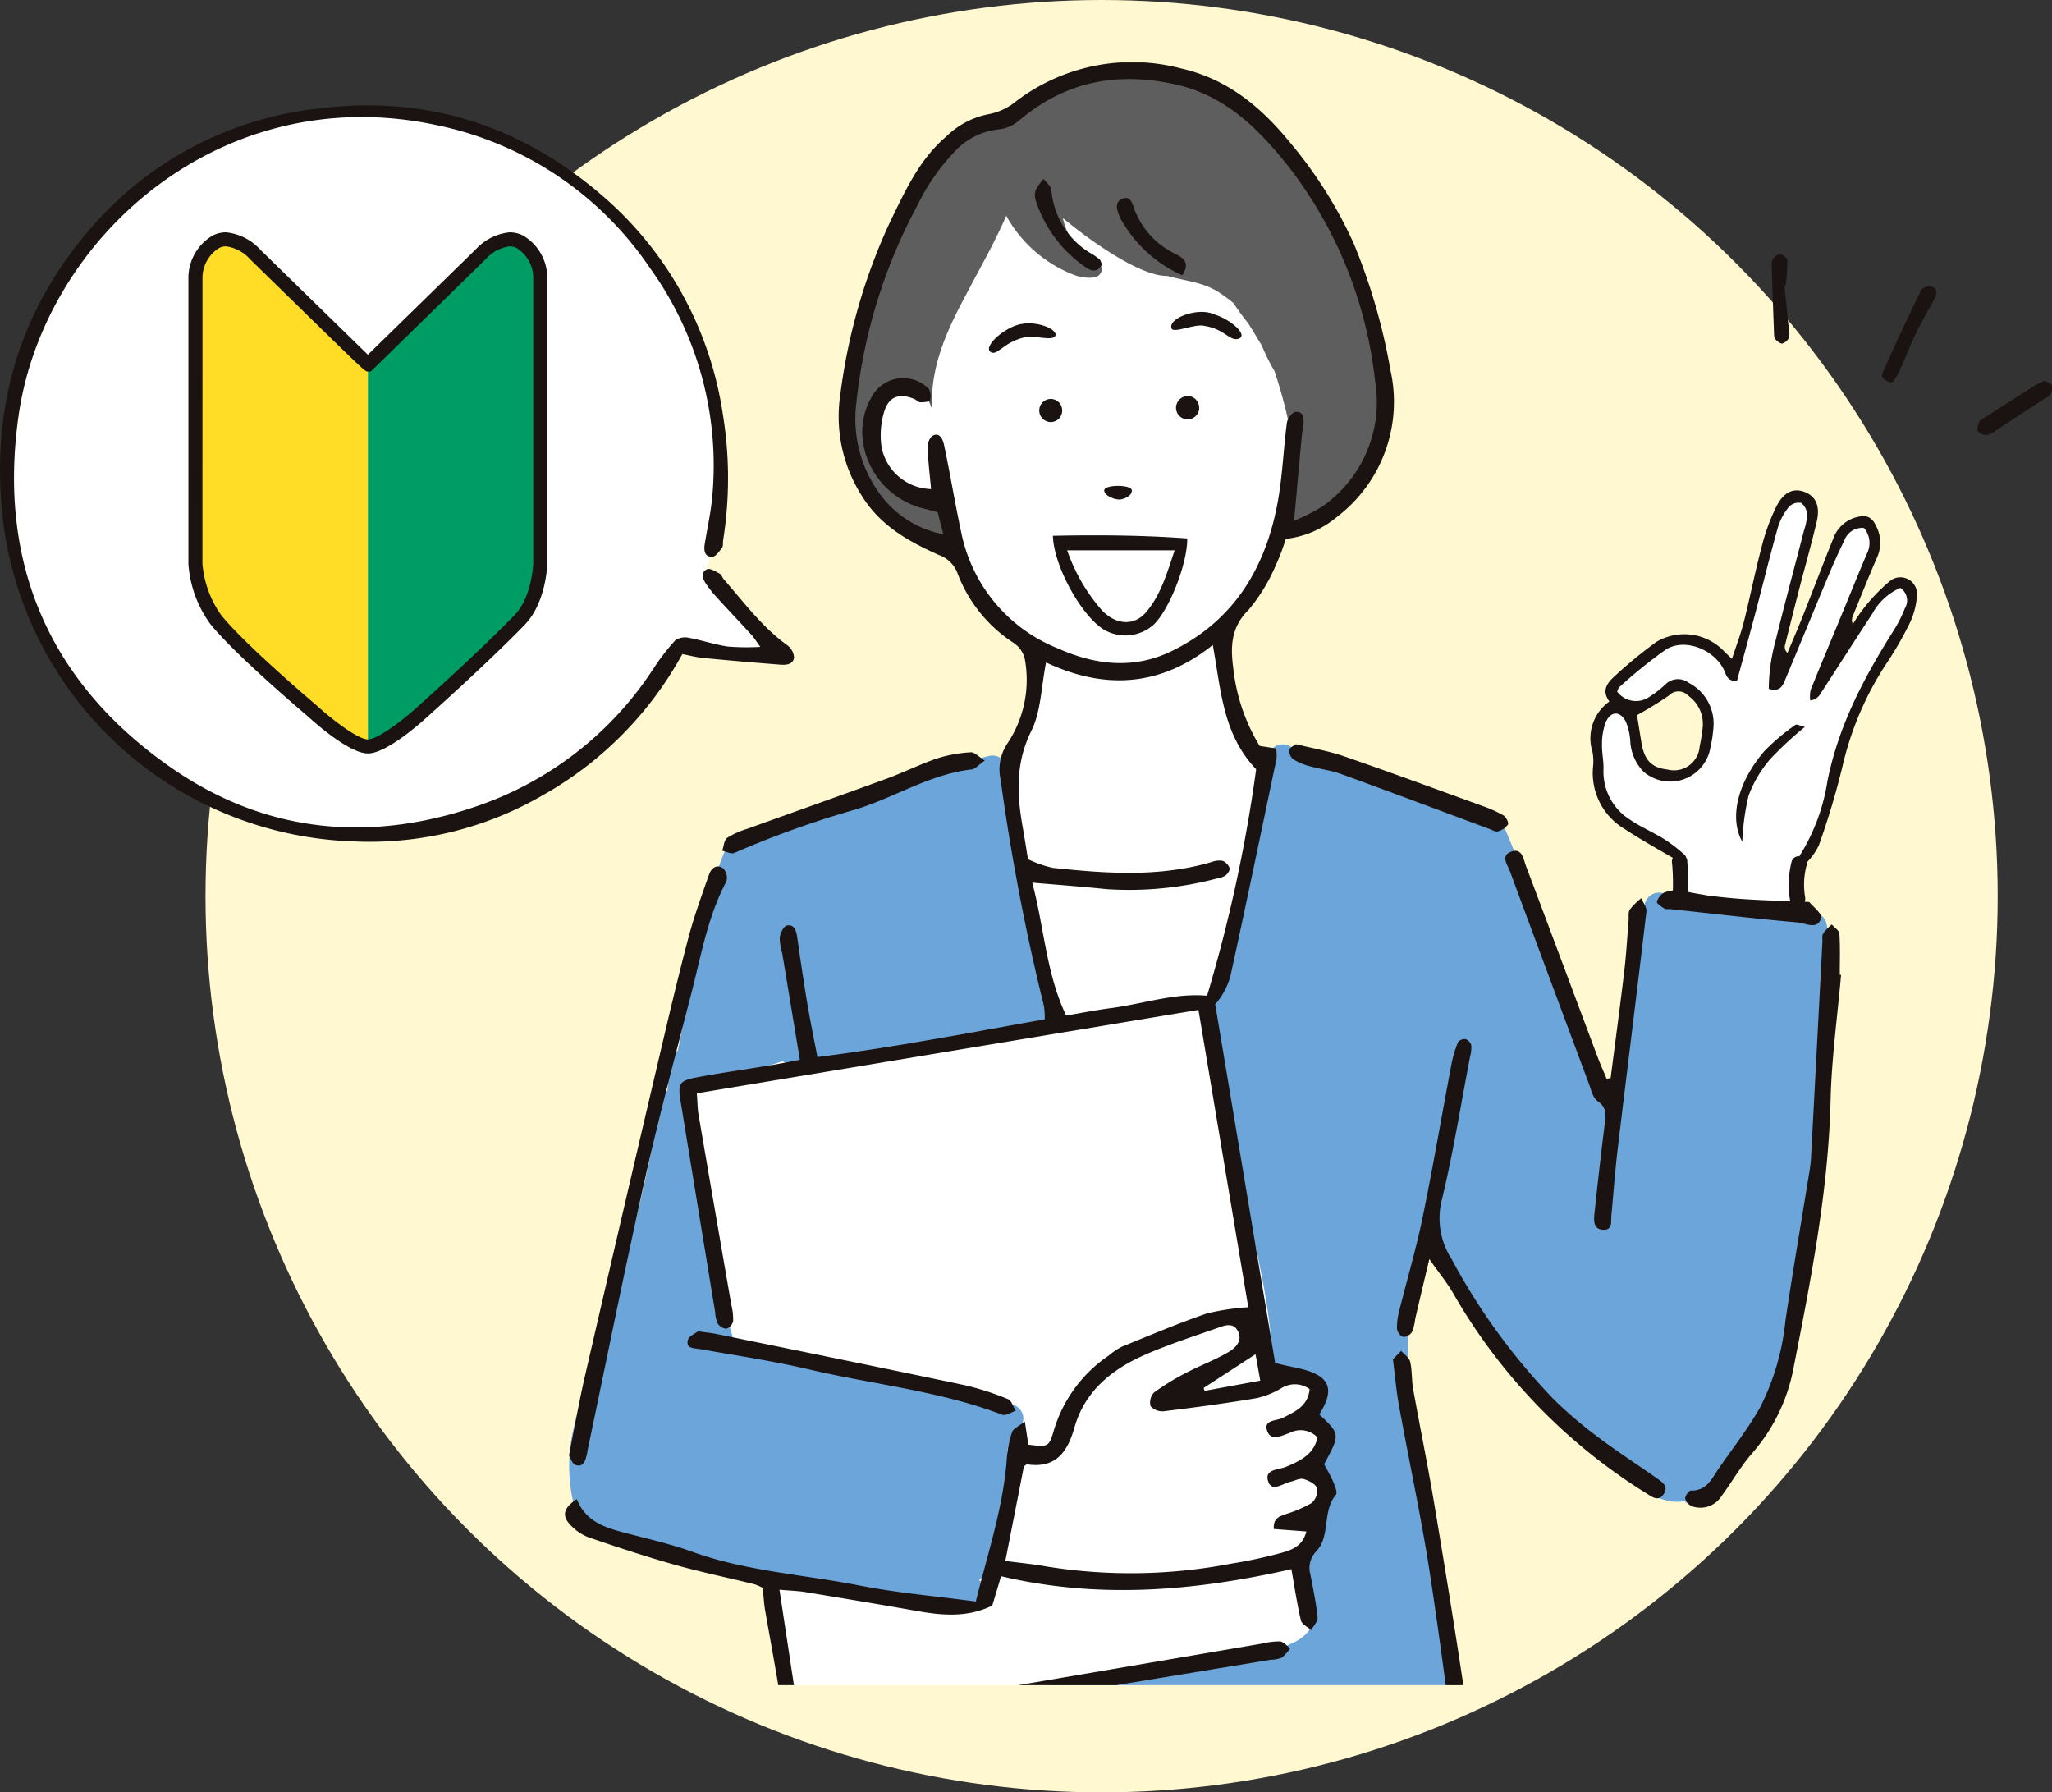 <svg xmlns="http://www.w3.org/2000/svg" xmlns:xlink="http://www.w3.org/1999/xlink" width="188.922" height="165" viewBox="0 0 188.922 165"><rect x="0" y="0" width="188.922" height="165" fill="#333333" stroke="none"/><defs><clipPath id="a"><rect width="188.922" height="149.381" transform="translate(0 0)" fill="none"/></clipPath></defs><g transform="translate(-858.745 -10078.001)"><circle cx="82.5" cy="82.5" r="82.5" transform="translate(877.666 10078.001)" fill="#fff8d0"/><g transform="translate(858.745 10083.748)"><g transform="translate(0 0.003)" clip-path="url(#a)"><path d="M865.818,238.033c-1.3.069-2.217,1.528-2.905,2.468s-1.329,1.922-2,2.878c-.812,1.159-1.59,2.344-2.3,3.568a10.988,10.988,0,0,0-.848,1.584c-.068.019-.156.043-.216.067a.673.673,0,0,1-.011-.115,5.423,5.423,0,0,1,.368-1.667c.438-1.345,1.089-2.6,1.644-3.9a63.942,63.942,0,0,0,2.728-6.811c.264-.894,1.16-3.514-.458-3.707-.977-.117-1.858,1.589-2.258,2.246a29.029,29.029,0,0,0-2.137,5.292,35.939,35.939,0,0,1-2.022,4.44,17.626,17.626,0,0,0-1.458,3.148c-.023,0-.047,0-.074,0l-.054.006a.953.953,0,0,0-.015-.144c-.4-1.993.679-3.847,1.094-5.745a.867.867,0,0,0,.018-.152c.127-.5.242-1,.356-1.5a33.233,33.233,0,0,1,1.446-4.559,9.45,9.45,0,0,0,.782-3.614,1.519,1.519,0,0,0-1.9-1.583c-.886.31-1.312,1.336-1.634,2.138a33.729,33.729,0,0,0-1.134,4.661c-.695,2.865-1.78,5.621-2.585,8.459a9.4,9.4,0,0,0-1.706-1.347,6.156,6.156,0,0,0-4.167-1.212c-1.518.231-2.608,1.452-3.6,2.515-.681.732-2.009,1.945-1.548,3.061a.609.609,0,0,0,.3.334.478.478,0,0,0,.037.055,1.142,1.142,0,0,0,.127.143c.7.652,1.981-.068,2.645-.438.893-.5,1.7-1.245,2.633-1.663a.705.705,0,0,0,.091-.05c3.122.774,3.7,5.126,1.983,7.468a2.937,2.937,0,0,1-4.852-.454c-.808-1.445-.91-3.574-2.572-4.386a.758.758,0,0,0-.314-.079.791.791,0,0,0-.7.43c-2.052,1.334-1.348,4.957-.7,6.911a5.983,5.983,0,0,0,3.213,3.508,18.281,18.281,0,0,0,1.948.785c.125.046.25.091.373.139.634.677,1.451,1.121,2.123,1.774a13.153,13.153,0,0,0,.135,2.223.587.587,0,0,0-.029.958,3.524,3.524,0,0,0,.778.485.692.692,0,0,0,.455.518,11.307,11.307,0,0,0,4.023.439,9.172,9.172,0,0,0,3.624-.549.688.688,0,0,0,.184-.025.662.662,0,0,0,1.051-.558,8.055,8.055,0,0,1,.2-2.723,6.177,6.177,0,0,1,.79-1.517.774.774,0,0,0,.208-.181c1.263-1.568,1.583-3.492,2.023-5.4a19.818,19.818,0,0,0,.87-3.952.683.683,0,0,0,.426-.431,31.279,31.279,0,0,1,3.287-7.021c1.331-1.977,2.794-4.031,2.921-6.494a.711.711,0,0,0-.691-.728m-17.159,7.961c-.041-.042-.083-.082-.126-.123-.026-.031-.055-.06-.083-.089.085.059.169.123.25.188l-.042.024" transform="translate(-690.572 -189.838)" fill="#fff"/><path d="M863.424,233.293a15.969,15.969,0,0,0-2.382,2.5,13.828,13.828,0,0,0-.969,1.424,1.025,1.025,0,0,1,.038-.855c.735-1.79,1.447-3.59,2.221-5.363a3.256,3.256,0,0,0-.065-2.729c-.43-.987-.955-1.175-1.988-.876a3.141,3.141,0,0,0-2.044,2.033c-.933,2.3-1.811,4.631-2.728,6.942-.463,1.167-.963,2.32-1.447,3.479a.721.721,0,0,1-.24-.662q.637-2.574,1.3-5.14c.541-2.086,1.132-4.16,1.627-6.256.346-1.463-.085-2.379-1.139-2.766-.973-.357-1.861-.021-2.547,1.3a18.336,18.336,0,0,0-1.367,3.714c-.61,2.294-1.067,4.629-1.646,6.932-.278,1.1-.69,2.173-1.1,3.428-.339-.324-.529-.5-.716-.686a5.05,5.05,0,0,0-6.242-.875,40.979,40.979,0,0,0-3.725,3.049c-.7.626-1.409,1.358-.6,2.436a4.152,4.152,0,0,0-1.554,4.648,4.933,4.933,0,0,1,.037,1.487,5.986,5.986,0,0,0,2.912,5.6c1.418.929,2.9,1.766,4.445,2.661a.711.711,0,0,0-.088.323,20.212,20.212,0,0,1,.06,3.283c-.18.89,1.177,1.308,1.358.412a21.916,21.916,0,0,0,0-3.658.663.663,0,0,0-.131-.438.245.245,0,0,0-.067-.147,13.3,13.3,0,0,0-1.939-1.506c-1.032-.642-2.171-1.119-3.169-1.806a5.206,5.206,0,0,1-2.406-4.646c.019-.769-.168-1.543-.139-2.31a5.417,5.417,0,0,1,.374-2.057c.469-1,1.333-.968,1.828.035a5.505,5.505,0,0,1,.4,1.756,4.331,4.331,0,0,0,1.228,2.833,3.76,3.76,0,0,0,6.047-1.782,13.432,13.432,0,0,0,.383-2.287,4.229,4.229,0,0,0-2.278-4.118,1.62,1.62,0,0,0-2.134.136,9.689,9.689,0,0,1-1.438,1.122,2.17,2.17,0,0,1-3.018-.453c.069-.138.1-.328.219-.423a44.668,44.668,0,0,1,4.244-3.43c1.714-1.1,4.385-.072,5.344,1.8.229.447.273,1.14,1.228,1.06.56-2.064,1.147-4.179,1.708-6.3.692-2.616,1.332-5.247,2.067-7.852a5.508,5.508,0,0,1,1.018-1.872,1.233,1.233,0,0,1,1.117-.347,1.415,1.415,0,0,1,.54,1.066,4.878,4.878,0,0,1-.278,1.457c-.869,3.371-1.78,6.731-2.607,10.112a17.153,17.153,0,0,0-.638,4.477c1.113.345,1.321-.388,1.57-.981,1.347-3.212,2.664-6.436,4.009-9.649.426-1.018.887-2.023,1.37-3.016a1.746,1.746,0,0,1,1.818-1.161,2.134,2.134,0,0,1,.275,2.347c-.825,1.931-1.606,3.881-2.408,5.822-.93,2.248-1.875,4.49-2.781,6.747a2.909,2.909,0,0,0-.039.954,1.191,1.191,0,0,0,.85-.468c1.629-2.5,3.235-5.024,4.874-7.522a5.363,5.363,0,0,1,2.567-2.364,1.376,1.376,0,0,1,.428,1.874,12.56,12.56,0,0,1-1.047,2.064c-2.729,4.324-5.083,8.774-6.092,13.883a18.008,18.008,0,0,1-2.526,6.785.2.2,0,0,0-.029.1.671.671,0,0,0-.733.477,8.509,8.509,0,0,0-.133,3.656c.122.905,1.5.556,1.378-.342a6.884,6.884,0,0,1,.114-2.9.7.7,0,0,0,.031-.327,5.713,5.713,0,0,0,1.121-1.592,73.85,73.85,0,0,0,2.143-7.139,29.014,29.014,0,0,1,3.971-9.423,32.264,32.264,0,0,0,2.1-3.579,6.986,6.986,0,0,0,.808-2.811,1.531,1.531,0,0,0-2.554-1.3m-20.262,10.461a1.21,1.21,0,0,1,1.755.035,3.17,3.17,0,0,1,1.342,2.867,15.979,15.979,0,0,1-.283,1.8A2.373,2.373,0,0,1,843,250.583c-1.462-.168-2.126-.863-2.392-2.506-.14-.865-.28-1.73-.4-2.5a34.259,34.259,0,0,0,2.957-1.818" transform="translate(-689.491 -185.496)" fill="#1a1311" fill-rule="evenodd"/><path d="M918.722,348.16a32.236,32.236,0,0,0-3.186,2.953,11.176,11.176,0,0,0-2,3.379,22.356,22.356,0,0,0-.577,4.234c-1.243-2.227-.39-5.519,2.022-8.329a19.274,19.274,0,0,1,2.87-2.428c.121-.094.464.094.873.191" transform="translate(-752.552 -286.99)" fill="#1a1311" fill-rule="evenodd"/><path d="M893.164,437.09a1.428,1.428,0,0,0,2.029.975l.21,0c.422-.011.845,0,1.267,0,.7,0,1.4-.025,2.1-.086a1.325,1.325,0,0,0,2.33-.352,60.666,60.666,0,0,1-8.155-.653,1.355,1.355,0,0,0,.223.124" transform="translate(-736.511 -360.417)" fill="#fff"/><path d="M415.878,144.464c-.065-6.42-.275-12.895.01-19.311.227-5.064.927-10.154.246-15.214a19.321,19.321,0,0,0-2.184-6.927c-1.24-2.226-3.225-3.841-4.94-5.678A34.9,34.9,0,0,1,401.9,86.592c-.2-2.386-1.013-4.682-1.186-7.066,3.134-2.352,4.814-6.437,6.092-9.992a45.01,45.01,0,0,0,3.01-12.874,29.17,29.17,0,0,0-2.59-13.694c-1.888-4.08-5.329-7.965-9.578-9.651-4.635-1.838-10.013-.635-14.432,1.236a19.4,19.4,0,0,0-5.533,3.418,20.606,20.606,0,0,0-3.275,4.152A41.117,41.117,0,0,0,369.2,54.289c-.889,3.587-1.493,8.243,1.06,11.31.2.242.439.462.662.686a1.253,1.253,0,0,0,1.638.181,20.02,20.02,0,0,1,2.163,1.694c.995.971,1.408,2.72,2.006,3.952A16.845,16.845,0,0,0,381.807,78c.875.66,1.789,1.255,2.714,1.831a12.13,12.13,0,0,1-4.142,12.58,1.151,1.151,0,0,0-.469.8c-4.986,1.383-9.386,4.381-13.3,7.692a74.981,74.981,0,0,0-11.178,12.052,25.075,25.075,0,0,0-5.051,15.775c.042,5.727,1.362,11.552,2.724,17.089,1.471,5.985,4.085,11.6,6.069,17.413,2.018,5.911,2.7,12.06,3.828,18.171a1.283,1.283,0,0,0,2.26.522c6.084.832,12.233.412,18.357.614,2.964.1,5.882.3,8.851.168a63.726,63.726,0,0,0,8.819-1.018c5.043-.933,10.849-2.426,13.939-6.868,2.472-3.551,1.86-8.226,1.371-12.254a162.592,162.592,0,0,1-.721-18.1" transform="translate(-288.999 -26.726)" fill="#fff"/><path d="M492.729,29.307a36.976,36.976,0,0,0-3.822-9.682,62.324,62.324,0,0,0-5.711-8.68c-2.215-2.795-5.114-5.756-8.728-6.548a1.32,1.32,0,0,0-1.337.437,17.509,17.509,0,0,0-6.013-.958c-3.627.047-7.525,1.508-8.852,4.855a26.172,26.172,0,0,0-3.445.5,1.2,1.2,0,0,0-.978,1.256,6.094,6.094,0,0,0-2.539,3.084c-.1.156-.2.316-.295.476-2.872,1.062-4.286,4.813-4.339,7.644a1.389,1.389,0,0,0,.094.544q-.28.533-.538,1.079a1.448,1.448,0,0,0-.086,1.135q-.27.38-.544.757a1.31,1.31,0,0,0-.246.561,1.292,1.292,0,0,0-.385.49c-1.11,2.357-1.207,4.867-1.448,7.417a1.323,1.323,0,0,0,.06.565,1.341,1.341,0,0,0-.691,1.117,9.759,9.759,0,0,0,1.816,6.576,22.922,22.922,0,0,0,4.957,4.484,1.381,1.381,0,0,0,.385.208,2.673,2.673,0,0,0,.179.209,1.362,1.362,0,0,0,2.123-1.679c0-.043,0-.085,0-.128a1.379,1.379,0,0,0-1.366-1.366,1.327,1.327,0,0,0-.39.059,20.477,20.477,0,0,1-3.581-3.237,7.1,7.1,0,0,1-1.39-5.126,1.339,1.339,0,0,0-.078-.577,1.378,1.378,0,0,0,.708-1.105l0-.051a1.3,1.3,0,0,0,.58-.241,3.222,3.222,0,0,1,2.941-.283c.939.284,1.4,2.657,1.344,1.807-.28-4.246,2.093-8.411,3.359-10.815,1.182-2.246,2.443-4.451,3.447-6.781a12.064,12.064,0,0,0,6.333,5.476c.527.217,1.905.4,2.238-.042.339-.381.354-.816-.252-1.113a6.087,6.087,0,0,1-3.107-4.11c2.095,1.752,7.012,5.389,9.627,5.326,1.658.478,3.293.556,4.8,1.548.44.289.858.608,1.268.937.427.651.891,1.276,1.377,1.889.429.676.835,1.366,1.249,2.052a18.523,18.523,0,0,0,1.159,2.328,42.62,42.62,0,0,1,1.515,5.8,1.318,1.318,0,0,0,.246.558c-.217,1.782-.293,3.583-.58,5.354-.99,1.079.211,3.044,1.515,2.217a1.089,1.089,0,0,0,.924-.639c2.435-1.621,5.348-3.143,5.607-6.27.014-.018.028-.034.041-.053,1.86-2.673,1.5-6.256.837-9.261" transform="translate(-365.277 -3.196)" fill="#5f5e5e" fill-rule="evenodd"/><path d="M491.356,374.054a11.593,11.593,0,0,0-1.269-.431,26.989,26.989,0,0,0-4.173-.74,33.9,33.9,0,0,0-7.2-.271,1.344,1.344,0,0,0-2.38.444,87.245,87.245,0,0,0-1.47,11.644,43.713,43.713,0,0,1-1.156,7.255c-4.286-8.369-6.679-17.562-10.434-26.162a1.123,1.123,0,0,0-1.724-.5c-.336-.219-.675-.414-.982-.584a41.614,41.614,0,0,0-5.388-2.361c-1.477-.572-2.726-1.156-4.173-1.648-1.946-.664-4.324-.82-6.092-1.911a1.213,1.213,0,0,0-1.135-.124,1.392,1.392,0,0,0-2.182,1.093,37.7,37.7,0,0,1-1.524,8.3c-.463,1.909-.757,3.847-1.234,5.754-.485,1.928-1.02,3.845-1.455,5.787-.113.515-.258,1.085-.37,1.671a1.345,1.345,0,0,0-.252.767c-.357,10.923,4.389,21.09,5.216,31.861a1.376,1.376,0,0,0,.986,2.3,3.313,3.313,0,0,1,2.953,2.012c.025.042.046.088.072.132a1.2,1.2,0,0,0-.187.694,1.581,1.581,0,0,0,.238.841c.029.04.057.078.084.111a1.327,1.327,0,0,0,.288.435,1.4,1.4,0,0,0,.475.307,16.592,16.592,0,0,1,.372,2.2,2.829,2.829,0,0,0,.078,3.5,18.748,18.748,0,0,1-.378,2.783A7.033,7.033,0,0,1,445.154,433a1.222,1.222,0,0,0,.137,1.976,27.653,27.653,0,0,1,.795,3.193,1.22,1.22,0,0,0-.49,1.053,1.308,1.308,0,0,1-.244.849,4.034,4.034,0,0,1-1.413,1.053,16.382,16.382,0,0,1-4.491,1.365c-2.935.58-5.918.721-8.884,1.043a1.418,1.418,0,0,0-.755.311,16.846,16.846,0,0,0-2.474.183c-3.271.382-6.5,1.076-9.721,1.766-3.582.77-7.149,1.6-10.73,2.374-1.459.317-2.92.624-4.387.891a15.556,15.556,0,0,1-2.622.359c-.715-.63-1.98-.591-2.163.584-.7,4.5-3.273,8.561-3.591,13.124a1.292,1.292,0,0,0,.435,1.873c.61.353,1.2.732,1.783,1.127-1.2,3.834-1.154,8.176-.927,12.13.225,3.922.647,8.424,2.649,11.9a1.311,1.311,0,0,0,2.054.3c6.532,1.543,13.158.995,19.786.713,5.34.519,10.679.761,16.065.8,3.929.029,7.873-.078,11.787-.429a47.716,47.716,0,0,0,5.291-.717c1.053-.216,2.584-.541,3.122-1.6a1.737,1.737,0,0,0,.1-1.4,17.147,17.147,0,0,0,1.728-6.62,28.388,28.388,0,0,0,.025-7.4,1.482,1.482,0,0,0,.214-.265c1.8-2.792.576-6.542.414-9.664a10.961,10.961,0,0,0,1.9-1.2,1.316,1.316,0,0,0,.379-.536,1.14,1.14,0,0,0,.441-1.061c-1.282-16.37-7.345-32.193-6.8-48.717a72.111,72.111,0,0,0,2.271-8.152c4.028,5.14,7.177,10.923,11.5,15.849a42.209,42.209,0,0,0,6.139,5.884c1.446,1.093,3.551,2.52,5.495,2.142a1.177,1.177,0,0,0,1.524.118c3-1.936,4.89-5.737,6.408-8.844a41.523,41.523,0,0,0,3.443-13.067,150.783,150.783,0,0,0,1.518-16.271c.061-2.582.129-5.123.36-7.7a24.38,24.38,0,0,0-.168-7.377,1.225,1.225,0,0,0-1.7-.893m-1.154,2.481a.006.006,0,0,0,0,0l.008,0s0,0,0,0" transform="translate(-324.89 -295.642)" fill="#6ca5d9"/><path d="M335.6,442.567c1.522.25,2.275-1.774,1.234-2.447l.023-.078a1.28,1.28,0,0,0,1.055-.952,37.816,37.816,0,0,0,1.52-10.875c0-.017,0-.032,0-.049.05-.238.107-.475.166-.712a1.142,1.142,0,0,0,1.049-.978c.084-.41.208-.78.259-1.2a1.346,1.346,0,0,0-1-1.318c-8.379-1.661-16.856-5.367-25.515-5.266-.006-.027-.013-.056-.019-.086-1-3.735-2.205-7.53-2.5-11.4-.181-2.37-.1-5.668-1.768-7.606a25.029,25.029,0,0,0,.774-4.676,1.408,1.408,0,0,0,.437-.076c2.472-.826,4.938-1.694,7.421-2.5a1.206,1.206,0,0,0,.835.235c.62-.038,1.24-.092,1.86-.16a1.409,1.409,0,0,0,1.236.322c2.99-.54,5.926-1.408,8.886-2.094,1.7-.393,3.4-.761,5.125-1.028a15.365,15.365,0,0,1,1.81-.172,6.9,6.9,0,0,1,.691.013.094.094,0,0,0,.023,0,.577.577,0,0,0,.059.013c.092.019.351.13.046-.011a1.442,1.442,0,0,0,1.74-.488,1.189,1.189,0,0,0,1.2-.412,1.436,1.436,0,0,0,.24.021,1.381,1.381,0,0,0,.435-2.67c0-.3-.006-.593-.017-.881a38.8,38.8,0,0,0-.591-4.745c-.492-2.935-1.255-5.832-1.663-8.781a1.235,1.235,0,0,0-1-.954v-.995a1.261,1.261,0,0,0-.267-.79c-.017-1.068.051-2.142.057-3.2a1.381,1.381,0,0,0-1.73-1.318,8.665,8.665,0,0,0-1.894.662,7.3,7.3,0,0,0-3.376.585c-1.8.647-3.513,1.528-5.237,2.35-3.75,1.787-7.847,2.632-11.56,4.491a1.375,1.375,0,0,0-.54-.309,1.4,1.4,0,0,0-1.682.954c-2.392,5.882-3.065,12.239-4.337,18.42a1.124,1.124,0,0,0-.967,1.284,15.405,15.405,0,0,1,.025,2.348,1.16,1.16,0,0,0-.608.862,145.306,145.306,0,0,1-5.18,20.938,72.077,72.077,0,0,0-2.745,8.844,15.045,15.045,0,0,0,.147,8.365,1.416,1.416,0,0,0,1.551.914,1.291,1.291,0,0,0,1.028.509,10.623,10.623,0,0,1,3.5.961,31.871,31.871,0,0,0,4.011,1.387c2.943.74,5.918,1.446,8.882,2.1,5.571,1.221,11.264,1.728,16.883,2.655" transform="translate(-246.685 -300.406)" fill="#6ca5d9"/><path d="M341.133,88.081a7.265,7.265,0,0,0-.077-1.223,198.462,198.462,0,0,1-3.983-20.817,4.323,4.323,0,0,1,.714-3.484,10.549,10.549,0,0,0,1.506-7.659,2.438,2.438,0,0,0-1.016-1.454,13.2,13.2,0,0,1-5.183-6.436,2.848,2.848,0,0,0-1.711-1.665c-2.826-1.262-5.457-2.726-7.163-5.561a13.56,13.56,0,0,1-1.9-9.258,53.636,53.636,0,0,1,4.59-15.88c1.366-2.8,2.672-5.716,5.168-7.834a7.607,7.607,0,0,1,3.831-2.033,5.658,5.658,0,0,0,2.6-1.21A17.638,17.638,0,0,1,353.6.533c4.452.994,7.559,3.69,10.2,6.942a40.093,40.093,0,0,1,5.783,9.2,55.175,55.175,0,0,1,3.379,11.658,13.318,13.318,0,0,1-4.918,13.5,8.9,8.9,0,0,1-4.724,2.03A18.6,18.6,0,0,1,362.4,46.3a16.277,16.277,0,0,1-2.5,4.094c-1.643,1.617-1.671,3.414-1.409,5.39a17.313,17.313,0,0,0,2.427,7.138l1.517.233a4.236,4.236,0,0,1,.039.931c-1.392,6.644-2.776,13.29-4.223,19.922a6.52,6.52,0,0,1-1.424,2.7l5.518,33.013c1.575.444,3.071.523,4.123,1.247,1.345.926.619,2.37-.053,3.5,1.927,1.821,1.927,1.826.439,4.574.28.531.6,1.061.841,1.629.158.378.408.991.244,1.185-1.289,1.534-.457,3.8-1.831,5.24a2.175,2.175,0,0,0-.513,2.115c.245,1.307.522,2.614.657,3.933.038.369-.378.785-.585,1.179-.328-.294-.864-.54-.948-.892-.354-1.488-.574-3.008-.879-4.723-8.909,2.02-17.751,2.771-26.728.649l-.809,2.7c-2.254,1.109-4.554.923-6.886.51-3.439-.61-6.884-1.181-10.33-1.749-.677-.111-1.37-.128-2.379-.217l1.836,12.106c1.824-.273,3.581-.508,5.326-.8q18.638-3.165,37.273-6.349a6.523,6.523,0,0,1,1.656-.2c.326.031.619.41.927.632a3.9,3.9,0,0,1-.77.866,2.931,2.931,0,0,1-1.021.191q-17.722,2.915-35.444,5.832c-2.679.442-5.355.907-8.2,1.389-.505,2.144-1.025,4.306-1.521,6.473-.609,2.659-1.2,5.324-1.8,7.985-.046.2-.049.462-.178.592-.227.229-.55.541-.8.515a.93.93,0,0,1-.6-.693,9.29,9.29,0,0,1,.271-2.068c1.036-4.43,2.123-8.848,3.126-13.286a7.31,7.31,0,0,0,.09-2.656c-.445-2.907-1-5.8-1.5-8.693-.1-.611-.133-1.236-.212-2.005a4.365,4.365,0,0,0-.79-.343c-2.437-.6-4.9-1.109-7.314-1.79-2.682-.758-5.334-1.63-7.97-2.539a4.443,4.443,0,0,1-1.693-1.194c-.753-.812-.536-1.531.652-2.311.924,2.345,3.085,2.752,5.182,3.3,1.819.473,3.659.905,5.423,1.543,4.981,1.8,10.258,2.1,15.392,3.109,3.487.686,7.05.986,10.739,1.479,1.092-4.452,2.533-8.679,2.853-13.17a9.788,9.788,0,0,1,.486-2.435c.112-.328.613-.524,1.174-.967.145.961.234,1.548.322,2.132,1.747.211,1.888.253,2.314-1.2a12.681,12.681,0,0,1,5.073-6.991,6.668,6.668,0,0,1,1.21-.822c2.592-1.055,5.173-2.147,7.817-3.058a21.543,21.543,0,0,1,3.835-.578c-1.506-8.986-3.027-18.068-4.587-27.375l-46.183,7.679c.063.839.059,1.4.151,1.935q1.506,8.8,3.035,17.594a5.165,5.165,0,0,1,.155,1.449.989.989,0,0,1-.618.7,1.069,1.069,0,0,1-.8-.483,2.685,2.685,0,0,1-.231-1.01q-1.6-9.742-3.193-19.485c-.259-1.6-.1-1.866,1.469-2.161,2.27-.426,4.56-.746,6.84-1.123.813-.135,1.621-.3,2.679-.5-.558-3.367-1.091-6.6-1.628-9.822a5.1,5.1,0,0,1-.228-1.44c.057-.407.364-1.043.653-1.1.7-.136.869.478.956,1.081.29,2.009.583,4.019.917,6.022.264,1.581.591,3.15.944,5.006,7.085-.89,13.967-2.243,20.924-3.473M364.082,42.2a19.13,19.13,0,0,0,2.552-1.285,11.712,11.712,0,0,0,4.915-11.571,39.068,39.068,0,0,0-8.009-19.805c-2.766-3.464-5.814-6.536-10.5-7.543-5.388-1.158-10.1-.193-14.3,3.379a3.427,3.427,0,0,1-1.8.787,6.41,6.41,0,0,0-3.893,1.833A19.291,19.291,0,0,0,329.44,13.1a49.334,49.334,0,0,0-5.66,18.322,11.715,11.715,0,0,0,2.447,8.664,9.4,9.4,0,0,0,5.568,3.349l-.516-2.019c-.469-.126-.868-.249-1.273-.341a7.455,7.455,0,0,1-5.6-6.068,6.486,6.486,0,0,1,.71-4.071,3.316,3.316,0,0,1,5.318-.914,1.4,1.4,0,0,1,.139,1.094c-.031.128-.591.178-.908.17-.182,0-.349-.222-.541-.3-1.363-.566-2.356-.247-2.776,1.177a7.445,7.445,0,0,0-.232,3.281,4.765,4.765,0,0,0,4.551,3.83c-.116-1.319-.292-2.63-.308-3.942,0-.351.235-1.023.737-1.062s.7.627.778,1c.561,2.661,1,5.348,1.573,8.005a14.6,14.6,0,0,0,8.92,10.679c3.439,1.533,6.951,1.913,10.352.284,5.914-2.833,8.888-7.9,9.937-14.193.379-2.275.471-4.6.773-6.885.05-.376.5-.972.791-.989.757-.046.789.609.725,1.2-.03.278-.1.551-.13.83-.231,2.5-.456,5-.728,8m-24.5,31.146a10.369,10.369,0,0,0,2.3.8c4.886.516,9.776.874,14.6-.536a1.942,1.942,0,0,1,1.02-.114,1.176,1.176,0,0,1,.649.679c.058.167-.181.515-.376.67a1.945,1.945,0,0,1-.779.275,31.624,31.624,0,0,1-10.192.985c-2.211-.231-4.428-.391-6.828-.6,1.109,4.153,1.27,8.327,3.12,12.235,1.4-.235,2.762-.507,4.138-.685,2.953-.382,5.825-1.407,8.839-1.14a137.373,137.373,0,0,0,4.518-20.846c-3.086-3.233-3.231-7.289-3.992-11.444-4.88,3.914-10.056,4.1-15.349,1.612-.454,2.275-.465,4.508-1.357,6.3-1.447,2.916-1.342,5.765-.813,8.756.17.962.32,1.927.505,3.045m-.379,55.919-1.706,8.691c1.369.183,2.552.287,3.714.5a48.917,48.917,0,0,0,17.115-.256,43.728,43.728,0,0,0,4.506-.964c.971-.269,2.027-.587,2.378-1.992l-2.994-.227c-.08-1.084.615-1.169,1.174-1.393a11.738,11.738,0,0,0,2.293-.99,1.537,1.537,0,0,0,.517-1.367c-.138-.393-.772-.717-1.251-.851-.352-.1-.8.162-1.21.254-.7.155-1.673.959-2.025.015-.445-1.192.948-1.108,1.624-1.392,1.324-.557,2.554-1.142,2.9-2.7a2.135,2.135,0,0,0-2.545-.429c-.688.236-1.689.791-2.057-.1-.47-1.13.844-.98,1.433-1.288,1.1-.577,2.281-1.043,2.442-2.635a2.314,2.314,0,0,0-2.578-.1,7.746,7.746,0,0,1-2.321.934c-2.824.473-5.664.856-8.507,1.2a1.474,1.474,0,0,1-1.234-.462,1.329,1.329,0,0,1,.315-1.261,21.992,21.992,0,0,1,2.979-1.824c1.291-.676,2.678-1.182,3.924-1.928.6-.361,1.288-1.033.809-1.918-.447-.825-1.237-.493-1.87-.27-2.3.812-4.643,1.553-6.865,2.551-2.953,1.328-5.37,3.328-6.3,6.6-.642,2.269-1.714,3.8-4.371,3.4-.05-.008-.113.071-.29.191m21.764-7.9-.435-2.425-4.775,3.1.078.273,5.132-.944" transform="translate(-244.946 -0.004)" fill="#1a1311" fill-rule="evenodd"/><path d="M875.024,435.132c-.785-.124-1.565-.277-2.337-.47,0,.013,0,.026,0,.039a4.3,4.3,0,0,0-1.27.223,1.528,1.528,0,0,0-.681.855c-.039.137.412.46.685.623.161.1.41.039.618.062,3.887.417,7.771.876,11.664,1.219.721.063,1.831.729,2.165-.412.1-.33-.565-.881-1.116-1.477-3.021-.13-6.077-.153-9.06-.563a4.467,4.467,0,0,1-.664-.1" transform="translate(-718.192 -358.516)" fill="#1a1311" fill-rule="evenodd"/><path d="M900,457.6c-.335,3.83-.87,7.656-.963,11.492-.2,8.372-1.81,16.536-3.414,24.7a16.582,16.582,0,0,1-3.8,7.837c-1.055,1.2-1.852,2.629-2.809,3.921a2.3,2.3,0,0,1-2.741.965,1.088,1.088,0,0,1-.624-.709c-.02-.239.342-.734.529-.731,1.5.025,1.954-1.169,2.614-2.119,1.271-1.829,2.653-3.6,3.748-5.527a22.66,22.66,0,0,0,2.34-8.008c.678-4.566,1.464-9.116,2.2-13.673a11.957,11.957,0,0,0,.152-1.25q.529-9.947,1.048-19.894c.015-.279-.054-.611.073-.824a4.753,4.753,0,0,1,.794-.82c.246.285.685.557.7.857.08,1.255.034,2.518.034,3.777l.112.01" transform="translate(-730.498 -373.605)" fill="#1a1311" fill-rule="evenodd"/><path d="M737.125,533.428c-.506,2.143-.906,3.83-1.3,5.518a4.486,4.486,0,0,1-.295,1.206,1.006,1.006,0,0,1-.817.454.993.993,0,0,1-.563-.751,5.708,5.708,0,0,1,.207-1.652c.707-2.85,1.549-5.671,2.14-8.544.972-4.725,1.779-9.483,2.678-14.223a10.35,10.35,0,0,1,.6-1.982.784.784,0,0,1,.705-.264.854.854,0,0,1,.509.574,2.949,2.949,0,0,1-.11,1.021c-.856,4.464-1.569,8.963-2.644,13.374a6.928,6.928,0,0,0,.939,5.273,58.313,58.313,0,0,0,9.5,13.012,40.25,40.25,0,0,0,3.976,3.375c1.788,1.344,3.67,2.564,5.5,3.848.469.328.982.735.577,1.367-.485.757-1.036.337-1.6-.022a52.16,52.16,0,0,1-17.762-18.356c-.573-1.007-1.323-1.913-2.244-3.227" transform="translate(-605.532 -423.278)" fill="#1a1311" fill-rule="evenodd"/><path d="M299.019,476.752c.525-2.634.932-4.979,1.466-7.3q3.441-14.926,6.947-29.837c.831-3.541,1.667-7.083,2.6-10.6.52-1.957,1.22-3.867,1.891-5.78.205-.585.734-.973,1.309-.527a1.261,1.261,0,0,1,.283,1.183c-1.678,3.134-2.281,6.6-3.147,9.981-1.476,5.76-3.024,11.5-4.326,17.3-1.87,8.326-3.546,16.695-5.3,25.046-.029.137-.037.279-.071.414-.139.553-.3,1.225-1.029.986-.331-.107-.5-.7-.619-.875" transform="translate(-246.635 -348.502)" fill="#1a1311" fill-rule="evenodd"/><path d="M800.812,435.164c.424-3.3.869-6.593,1.262-9.894.182-1.528.264-3.069.392-4.6.029-.348-.053-.77.115-1.029a6.454,6.454,0,0,1,1.052-1.042c.168.408.52.838.475,1.221-.857,7.3-1.774,14.588-2.648,21.883-.241,2.014-.382,4.04-.576,6.06-.057.587.155,1.448-.825,1.358-.852-.078-.8-.88-.735-1.489q.425-4.072.932-8.136c.105-.846.273-1.578-.636-2.207-.444-.307-.606-1.07-.824-1.653q-3.634-9.736-7.242-19.48c-.229-.62-.875-1.426.038-1.814,1.078-.458,1.191.672,1.44,1.33,2.2,5.825,4.373,11.661,6.56,17.491.261.7.566,1.375.85,2.062l.368-.057" transform="translate(-652.526 -341.665)" fill="#1a1311" fill-rule="evenodd"/><path d="M732.039,677.818l.761-.776c.288.333.741.629.829,1.008.188.81.125,1.674.272,2.5.615,3.44,1.32,6.865,1.9,10.312.982,5.859,1.942,11.723,2.82,17.6.682,4.563,1.224,9.147,1.829,13.721.037.277.207.6.116.817a6,6,0,0,1-.722,1.074c-.28-.259-.654-.471-.816-.789a3.9,3.9,0,0,1-.243-1.227c-1.083-8.039-2.066-16.094-3.278-24.114-.8-5.317-1.951-10.581-2.912-15.874-.236-1.3-.347-2.631-.554-4.247" transform="translate(-603.797 -558.435)" fill="#1a1311" fill-rule="evenodd"/><path d="M433.7,904.661c.4-1.04.931-2.169,1.285-3.35,1.466-4.888,2.869-9.795,4.324-14.687.207-.7.337-1.823,1.3-1.592,1.148.274.437,1.231.241,1.905-1.484,5.1-2.985,10.2-4.471,15.3-1.229,4.222-1.226,4.281-5.519,4.041a32.205,32.205,0,0,1-4.952-.8,48.248,48.248,0,0,1-10.243-2.952c-1.447-.669-2.925-1.276-4.341-2.005-.319-.164-.436-.719-.646-1.094.363-.115.756-.38,1.083-.314a6.824,6.824,0,0,1,2.383.759c4.719,3.095,10.222,3.606,15.522,4.754a20.589,20.589,0,0,0,4.03.038" transform="translate(-338.736 -729.963)" fill="#1a1311" fill-rule="evenodd"/><path d="M362.3,666.732c.8.119,1.284.168,1.763.266,7.6,1.555,15.2,3.1,22.787,4.7a25.205,25.205,0,0,1,3.98,1.282c.327.129.479.7.711,1.075-.418.132-.921.486-1.242.363-5.727-2.192-11.83-2.778-17.742-4.163-3.325-.779-6.715-1.282-10.08-1.879-.554-.1-1.288-.024-1.127-.812.077-.377.717-.639.95-.829" transform="translate(-298.03 -549.931)" fill="#1a1311" fill-rule="evenodd"/><path d="M403.731,363.257c-.582.406-.88.783-1.215.821-3.825.436-7.056,2.564-10.634,3.671a89.376,89.376,0,0,0-11.214,4.015c-.281.13-.74-.123-1.116-.2.146-.409.172-.985.462-1.191a7.8,7.8,0,0,1,1.9-.847c4.261-1.539,8.533-3.044,12.787-4.6,1.57-.575,3.075-1.331,4.656-1.869a12.692,12.692,0,0,1,3.068-.557c.343-.027.722.4,1.3.755" transform="translate(-313.06 -298.997)" fill="#1a1311" fill-rule="evenodd"/><path d="M591.542,852.7a4.682,4.682,0,0,1,.624,1.231,99.577,99.577,0,0,0,3.174,13.655c1.061,3.537,1.822,7.163,2.713,10.751.138.556.28,1.184-.447,1.391s-.954-.394-1.1-.954c-.468-1.825-.941-3.648-1.371-5.482-.59-2.513-1.122-5.039-1.717-7.55-.854-3.6-1.74-7.191-2.617-10.785-.2-.813-.443-1.631.74-2.255" transform="translate(-487.165 -703.323)" fill="#1a1311" fill-rule="evenodd"/><path d="M400.988,988.956c0-2.154-.021-4.038.012-5.922a6.006,6.006,0,0,1,.28-1.852c.1-.3.562-.479.86-.713.2.311.622.651.584.929-.611,4.4-.129,8.78.221,13.157.183,2.293.535,4.572.768,6.862.073.712.455,1.791-.593,1.917-1.07.129-.937-.991-1-1.716-.4-4.307-.769-8.616-1.127-12.662" transform="translate(-330.735 -808.707)" fill="#1a1311" fill-rule="evenodd"/><path d="M750.872,980.4a101.616,101.616,0,0,1-1.835,16,1.474,1.474,0,0,1-.286.769c-.216.215-.6.46-.839.4a.976.976,0,0,1-.584-.73,10.676,10.676,0,0,1,.281-2.066,69.06,69.06,0,0,0,1.715-17.465c-.033-.709-.311-1.815.765-1.846,1.183-.033.722,1.116.765,1.792.066,1.044.018,2.095.018,3.143" transform="translate(-616.408 -804.574)" fill="#1a1311" fill-rule="evenodd"/><path d="M678.18,358.242c1.589.393,3.045.638,4.422,1.114,4.276,1.481,8.524,3.043,12.777,4.589a11.057,11.057,0,0,1,1.9.856c.237.142.5.684.413.831a1.732,1.732,0,0,1-.934.636c-.218.067-.524-.13-.784-.227-4.568-1.695-9.128-3.411-13.708-5.075-.911-.331-1.9-.436-2.839-.7a5.516,5.516,0,0,1-1.524-.648,1,1,0,0,1-.344-.859c.058-.241.461-.4.618-.518" transform="translate(-558.853 -295.484)" fill="#1a1311" fill-rule="evenodd"/><path d="M653.62,963.077c-.248-.248-.674-.507-.8-.869-.057-.17.457-.551.738-.808.09-.082.265-.075.4-.1a50.548,50.548,0,0,0,15.375-5.912,9.925,9.925,0,0,1,2.1-.936c.273-.078.745.219.977.478.093.1-.129.706-.353.843a32.408,32.408,0,0,1-3.837,2.141c-3.838,1.668-7.6,3.549-11.723,4.479-.884.2-1.765.419-2.88.685" transform="translate(-538.454 -787.235)" fill="#1a1311" fill-rule="evenodd"/><path d="M553.327,248.525c4.136-.087,8.259-.058,12.371.244.026,2.356-1.7,6.648-3.111,7.954a3.913,3.913,0,0,1-4.484.484c-2.063-1.171-4.693-5.833-4.775-8.682m1.315,1.341a16.544,16.544,0,0,0,3.241,5.568c1.335,1.336,2.961,1.384,4.038.11,1.323-1.563,1.887-3.485,2.614-5.678Z" transform="translate(-456.392 -204.953)" fill="#1a1311" fill-rule="evenodd"/><path d="M550.054,69.074c-.481.813-1.012.581-1.492.263a11.85,11.85,0,0,1-4.574-6.057,1.6,1.6,0,0,1-.049-1.027,5.006,5.006,0,0,1,.739-1.058c.251.344.693.672.722,1.034a7.444,7.444,0,0,0,3.776,5.906,5.031,5.031,0,0,1,.668.484c.094.084.118.245.21.455" transform="translate(-448.596 -50.475)" fill="#1a1311" fill-rule="evenodd"/><path d="M592.995,78.311a11.971,11.971,0,0,1-5.483-4.87,3.837,3.837,0,0,1-.3-.549c-.221-.59-.505-1.292.255-1.622.736-.319.91.406,1.1.91a7.413,7.413,0,0,0,3.664,4.1c.7.362,1.59.748.761,2.031" transform="translate(-484.143 -58.72)" fill="#1a1311" fill-rule="evenodd"/><path d="M519.871,139.726c-.609-.38.641-1.738,2.112-2.371,1.744-.751,4.045.22,3.857.84s-2.095-.108-2.981.21c-1.866.48-2.379,1.7-2.987,1.321" transform="translate(-428.667 -113.068)" fill="#1a1311" fill-rule="evenodd"/><path d="M615.552,132.6c-.326-.978,2.482-1.96,3.888-1.31,1.637.507,3.16,1.931,2.328,2.252s-1.322-.9-3.157-1.164c-.84-.267-2.89.73-3.059.222" transform="translate(-507.695 -108.12)" fill="#1a1311" fill-rule="evenodd"/><path d="M580.3,222.891c.016-.529,2.509-.531,2.54,0s-.661.759-.9.828c-.533.156-1.658-.3-1.642-.828" transform="translate(-478.636 -183.516)" fill="#1a1311" fill-rule="evenodd"/><path d="M548.314,177.853a1.057,1.057,0,0,0-1.013-1.061l0,0,0,0c-.01,0-.02,0-.031,0a1.065,1.065,0,0,0,0,2.13l.025,0,0,0,0,0a1.057,1.057,0,0,0,1.022-1.062" transform="translate(-450.524 -145.818)" fill="#1a1311" fill-rule="evenodd"/><path d="M620.146,176.287l0,0a1.07,1.07,0,0,0-1.062-1.034c-.022,0-.042.005-.064.006a.227.227,0,0,0-.076,0,.579.579,0,0,0-.065.019c-.028.006-.053.015-.079.023h0a1.068,1.068,0,0,0-.736.738.625.625,0,0,0-.024.08h0a.571.571,0,0,0-.02.083.387.387,0,0,0,0,.086c0,.016,0,.032,0,.049a1.066,1.066,0,1,0,2.133,0c0-.013,0-.025,0-.038l0,0" transform="translate(-509.746 -144.548)" fill="#1a1311" fill-rule="evenodd"/><path d="M990.081,126.488c-.762-.118-1.088-.477-.878-.95q1.709-3.831,3.547-7.6a1.065,1.065,0,0,1,.977-.277c.524.182.468.681.241,1.107-.566,1.067-1.193,2.1-1.717,3.191-.569,1.18-1.034,2.41-1.575,3.6a6.8,6.8,0,0,1-.595.929" transform="translate(-815.858 -97.023)" fill="#1a1311" fill-rule="evenodd"/><path d="M1045.432,167.188c.238.144.6.239.649.421a1.243,1.243,0,0,1-.139.883c-.124.211-.442.306-.672.456-1.426.933-2.849,1.869-4.278,2.8a2.191,2.191,0,0,1-.86.445,1.016,1.016,0,0,1-.827-.329c-.123-.2-.006-.607.108-.88.073-.175.324-.284.509-.4q2.291-1.472,4.589-2.932a10.17,10.17,0,0,1,.921-.459" transform="translate(-857.191 -137.9)" fill="#1a1311" fill-rule="evenodd"/><path d="M932.279,103.525q.181,1.792.362,3.584a3.693,3.693,0,0,1,.086,1.136,1.013,1.013,0,0,1-.629.6c-.168.05-.463-.2-.647-.377a.734.734,0,0,1-.125-.466c-.08-2.134-.156-4.269-.217-6.4a.962.962,0,0,1,.174-.62c.164-.184.485-.421.65-.368.254.083.606.389.613.61a21.575,21.575,0,0,1-.143,2.295l-.125.013" transform="translate(-767.993 -82.976)" fill="#1a1311" fill-rule="evenodd"/><path d="M75.8,75.323c-.376-.837-4.278-4.367-6.979-7.456a33.513,33.513,0,0,0,1.268-9.158A32.951,32.951,0,0,0,37.333,25.57a33.141,33.141,0,0,0,0,66.278A32.682,32.682,0,0,0,65.714,75.269c3.906-.011,10.56,1.1,10.089.054" transform="translate(-3.772 -21.091)" fill="#fff"/><path d="M62.814,73.065a33.184,33.184,0,0,1-12.9,13.019,31.787,31.787,0,0,1-17.3,4.22A33.636,33.636,0,0,1,.265,60.662c-1.149-10.093,1.418-19.125,8.1-26.818A32.263,32.263,0,0,1,29.441,22.821c10.243-1.264,19.159,1.818,26.748,8.685a32.913,32.913,0,0,1,10.35,19.4,36.391,36.391,0,0,1,.037,11.68c-.035.231.023.523-.1.683-.252.332-.587.825-.9.837-.671.025-.792-.553-.7-1.136.238-1.5.582-2.982.707-4.486A31.092,31.092,0,0,0,59.83,37.5,31.291,31.291,0,0,0,40.41,24.408c-20.007-4.4-36.379,10.376-38.7,26.71-1.925,13.542,2.8,24.546,14,32.361,8.588,5.992,18.147,6.985,28.07,3.622A31.579,31.579,0,0,0,60.2,74.335a19.738,19.738,0,0,1,1.988-2.562,1.611,1.611,0,0,1,1.256-.209c1.2.222,2.373.625,3.578.8A21.822,21.822,0,0,0,70,72.394c-.366-.5-.561-.83-.813-1.106-1.063-1.164-2.15-2.306-3.212-3.47A10.478,10.478,0,0,1,65,66.589c-.306-.457-.529-1.05.092-1.341.269-.126.791.205,1.157.4.184.1.261.381.414.555,1.844,2.1,3.505,4.377,5.818,6.037a1.542,1.542,0,0,1,.625,1.1c-.042.653-.694.734-1.22.693q-3.571-.273-7.138-.619c-.631-.061-1.253-.228-1.931-.357" transform="translate(0 -18.594)" fill="#1a1311" fill-rule="evenodd"/><path d="M106.507,93.964c-1.371-.565-3.834-.868-4.431,2.071s-.046,24.444,0,26.4.7,3.865,2.921,7.24c3.182,4.843,12.842,10.372,12.842,10.372V104.895c-2.56-2.5-9.962-10.366-11.332-10.931" transform="translate(-83.966 -77.199)" fill="#ffdc26"/><path d="M204.69,93.327c1.37-.565,3.833-.869,4.431,2.071s.047,24.444,0,26.4-.7,3.864-2.921,7.239c-3.182,4.842-12.842,10.372-12.842,10.372V104.258c2.559-2.5,9.963-10.366,11.332-10.931" transform="translate(-159.485 -76.673)" fill="#009c66"/><path d="M115.567,137.239c-1.722,0-4.882-2.824-5.5-3.39-.251-.211-6.671-5.635-9-8.515a10.654,10.654,0,0,1-2.027-5.54V93.445a4.536,4.536,0,0,1,2.24-3.888,2.72,2.72,0,0,1,1.229-.291,4.924,4.924,0,0,1,3.159,1.607s7.9,7.717,9.894,9.66l9.924-9.69a4.894,4.894,0,0,1,3.13-1.577,2.719,2.719,0,0,1,1.228.291,4.537,4.537,0,0,1,2.24,3.888v26.317c0,.165-.131,3.612-2.065,5.615-3.368,3.489-8.91,8.43-8.966,8.479-.608.56-3.768,3.384-5.49,3.384m-15.23-17.477a9.488,9.488,0,0,0,1.741,4.76c2.248,2.784,8.779,8.3,8.845,8.357,1.4,1.284,3.746,3.067,4.645,3.067s3.246-1.783,4.624-3.049c.063-.056,5.569-4.965,8.9-8.418,1.585-1.641,1.7-4.707,1.7-4.738v-26.3a3.256,3.256,0,0,0-1.527-2.732,1.418,1.418,0,0,0-.65-.154,3.6,3.6,0,0,0-2.2,1.179L115.83,102.082h-.263c-.263,0-.263,0-5.639-5.249l-5.187-5.066a3.638,3.638,0,0,0-2.227-1.209,1.418,1.418,0,0,0-.649.154,3.256,3.256,0,0,0-1.528,2.732Z" transform="translate(-81.694 -73.629)" fill="#1a1311"/></g></g></g></svg>